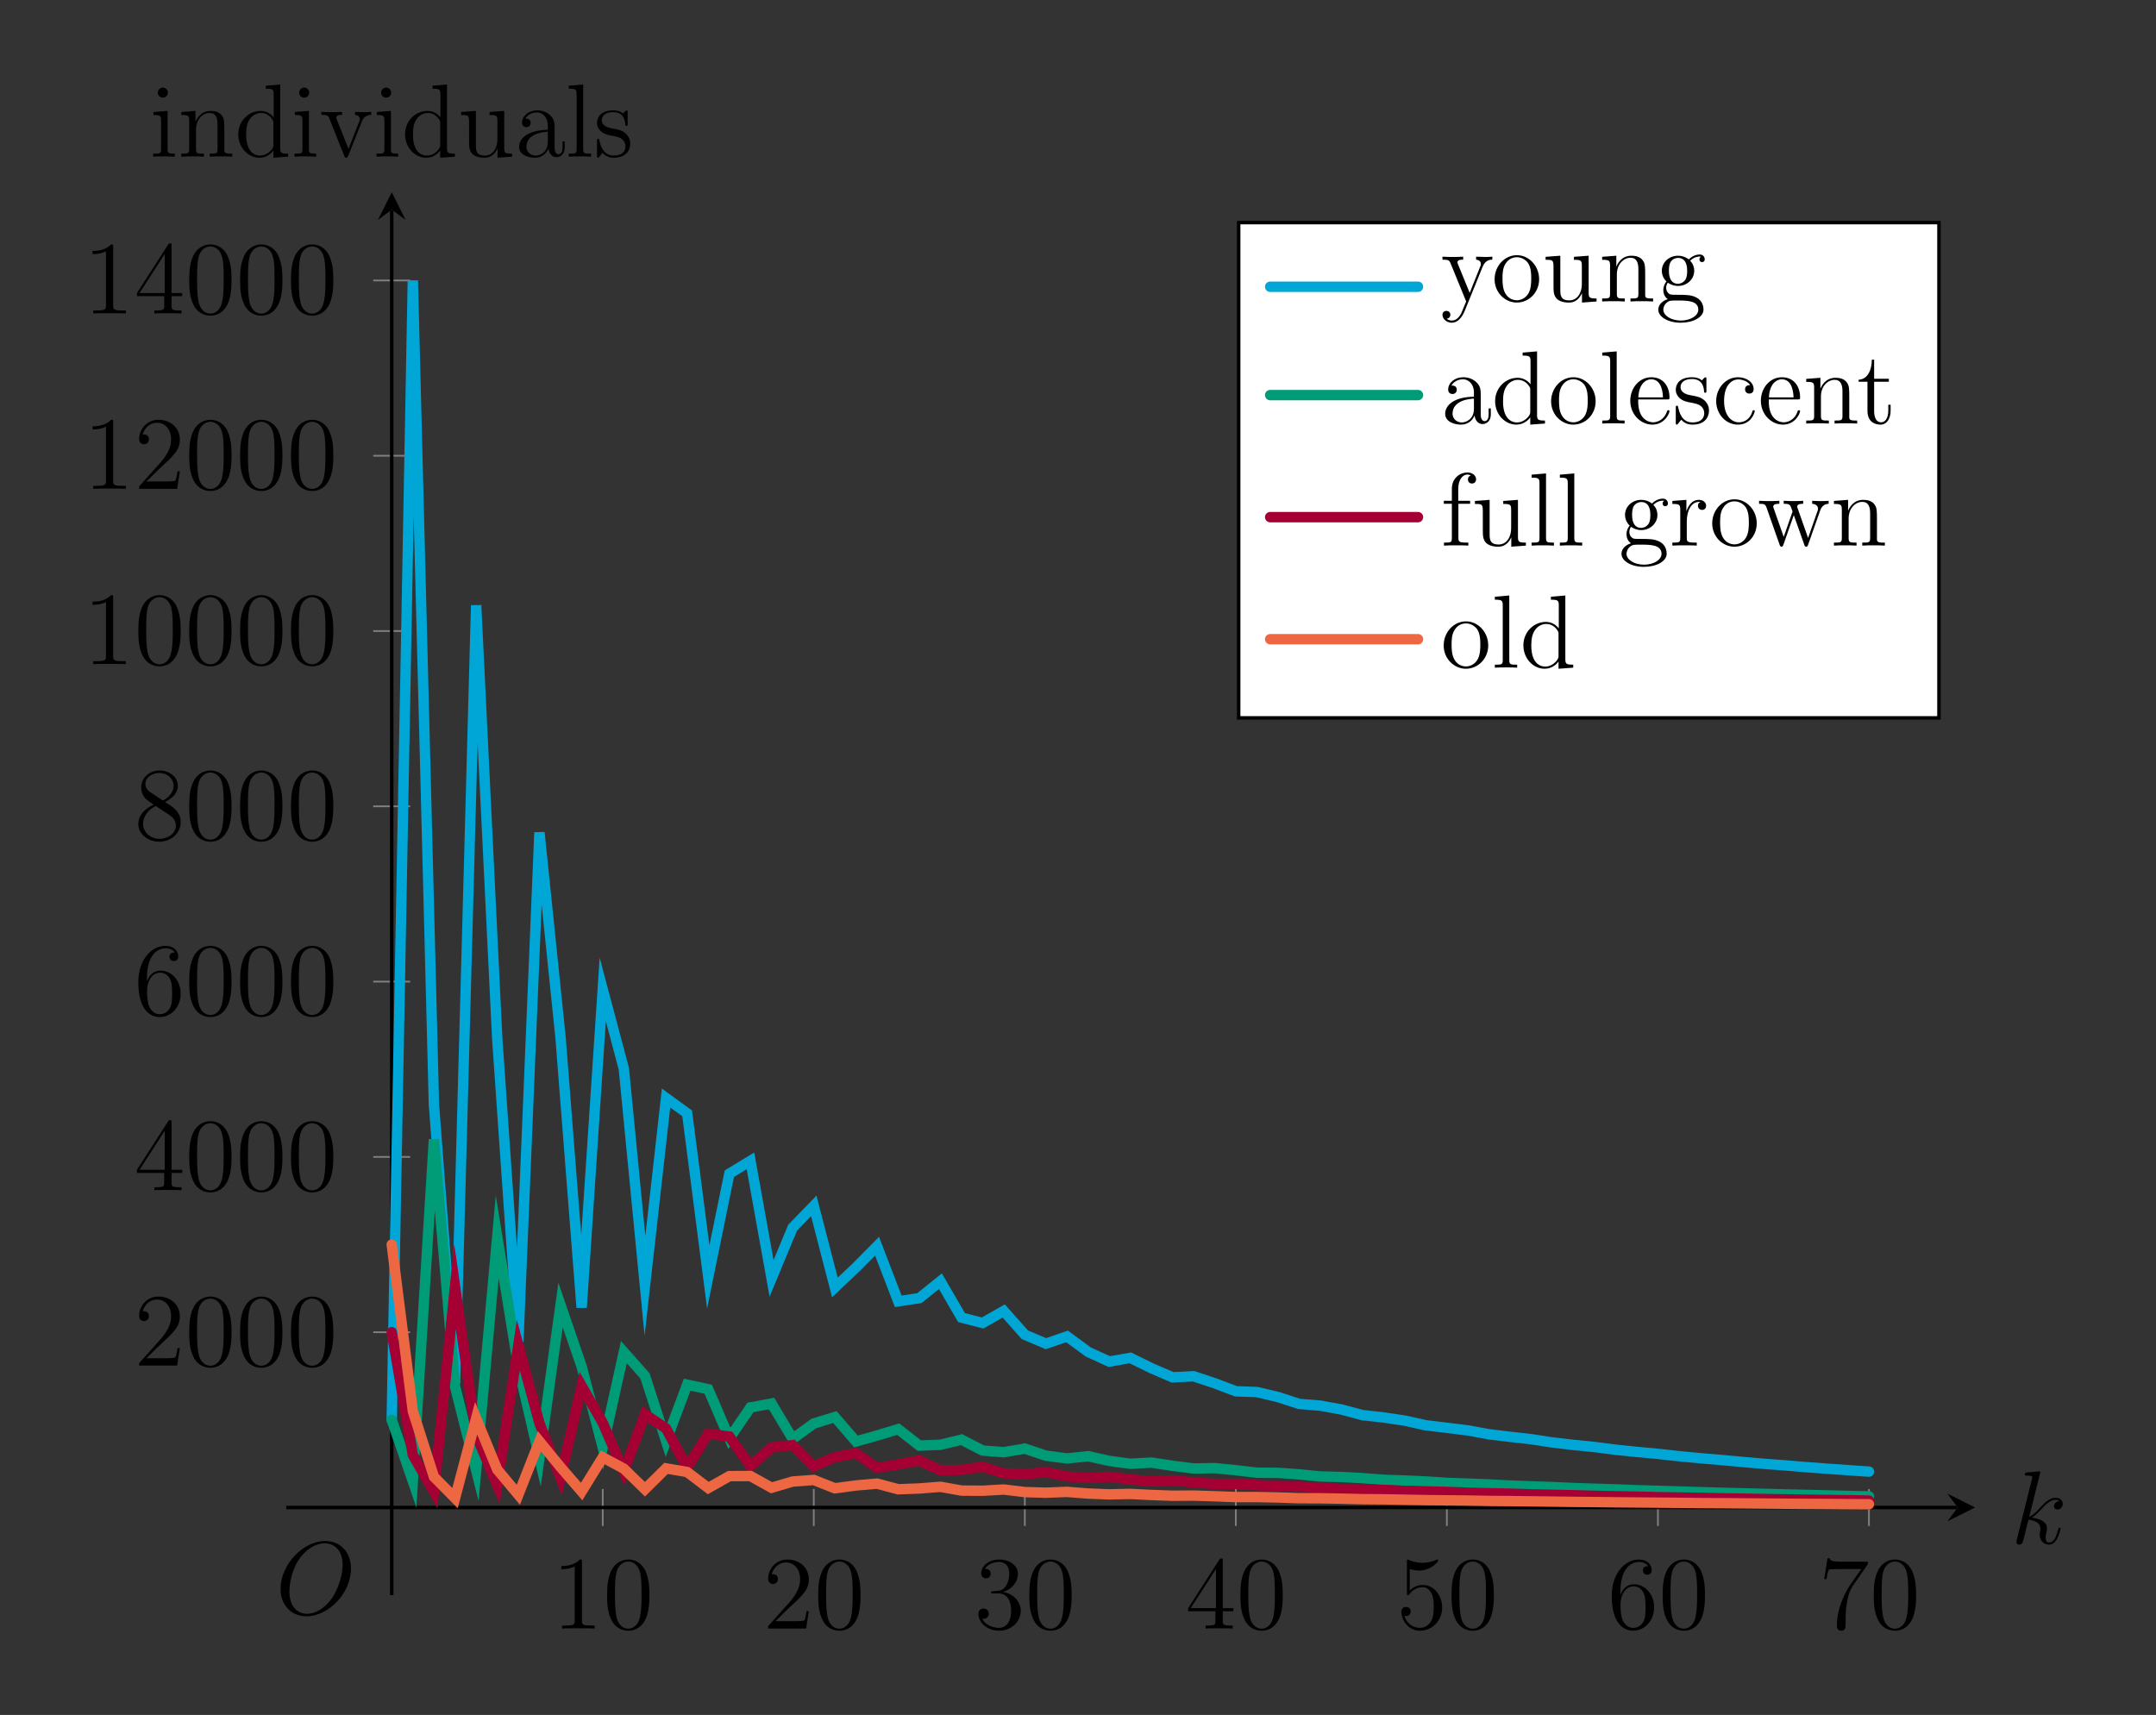<?xml version="1.0" encoding="UTF-8"?>
<svg xmlns="http://www.w3.org/2000/svg" xmlns:xlink="http://www.w3.org/1999/xlink" width="247.349pt" height="196.783pt" viewBox="0 0 247.349 196.783" version="1.2">
<rect x="0" y="0" width="247.349" height="196.783" fill="#333333" stroke="none"/>
<defs>
<g>
<symbol overflow="visible" id="glyph0-0">
<path style="stroke:none;" d=""/>
</symbol>
<symbol overflow="visible" id="glyph0-1">
<path style="stroke:none;" d="M 3.438 -7.641 C 3.438 -7.922 3.438 -7.922 3.188 -7.922 C 2.906 -7.609 2.312 -7.172 1.078 -7.172 L 1.078 -6.812 C 1.359 -6.812 1.953 -6.812 2.609 -7.125 L 2.609 -0.922 C 2.609 -0.484 2.578 -0.344 1.531 -0.344 L 1.156 -0.344 L 1.156 0 C 1.484 -0.031 2.641 -0.031 3.031 -0.031 C 3.422 -0.031 4.562 -0.031 4.891 0 L 4.891 -0.344 L 4.516 -0.344 C 3.469 -0.344 3.438 -0.484 3.438 -0.922 Z M 3.438 -7.641 "/>
</symbol>
<symbol overflow="visible" id="glyph0-2">
<path style="stroke:none;" d="M 5.344 -3.812 C 5.344 -4.797 5.281 -5.766 4.859 -6.672 C 4.359 -7.672 3.5 -7.922 2.922 -7.922 C 2.234 -7.922 1.391 -7.578 0.938 -6.594 C 0.609 -5.844 0.484 -5.109 0.484 -3.812 C 0.484 -2.656 0.578 -1.781 1 -0.938 C 1.469 -0.031 2.281 0.25 2.906 0.25 C 3.953 0.25 4.547 -0.375 4.891 -1.062 C 5.312 -1.953 5.344 -3.125 5.344 -3.812 Z M 2.906 0.016 C 2.531 0.016 1.75 -0.203 1.531 -1.5 C 1.391 -2.219 1.391 -3.125 1.391 -3.953 C 1.391 -4.938 1.391 -5.812 1.578 -6.516 C 1.781 -7.312 2.391 -7.688 2.906 -7.688 C 3.359 -7.688 4.047 -7.422 4.281 -6.391 C 4.438 -5.703 4.438 -4.766 4.438 -3.953 C 4.438 -3.156 4.438 -2.25 4.297 -1.531 C 4.078 -0.219 3.328 0.016 2.906 0.016 Z M 2.906 0.016 "/>
</symbol>
<symbol overflow="visible" id="glyph0-3">
<path style="stroke:none;" d="M 5.25 -2 L 4.984 -2 C 4.953 -1.797 4.859 -1.141 4.734 -0.953 C 4.656 -0.844 3.969 -0.844 3.609 -0.844 L 1.406 -0.844 C 1.734 -1.125 2.453 -1.891 2.766 -2.172 C 4.578 -3.844 5.25 -4.453 5.25 -5.641 C 5.25 -7.016 4.156 -7.922 2.781 -7.922 C 1.391 -7.922 0.578 -6.75 0.578 -5.719 C 0.578 -5.109 1.109 -5.109 1.141 -5.109 C 1.391 -5.109 1.703 -5.297 1.703 -5.672 C 1.703 -6.016 1.484 -6.234 1.141 -6.234 C 1.031 -6.234 1.016 -6.234 0.984 -6.219 C 1.203 -7.031 1.844 -7.578 2.625 -7.578 C 3.641 -7.578 4.25 -6.734 4.25 -5.641 C 4.25 -4.625 3.672 -3.75 3 -2.984 L 0.578 -0.281 L 0.578 0 L 4.938 0 Z M 5.25 -2 "/>
</symbol>
<symbol overflow="visible" id="glyph0-4">
<path style="stroke:none;" d="M 2.188 -4.281 C 1.984 -4.266 1.938 -4.25 1.938 -4.156 C 1.938 -4.031 2 -4.031 2.219 -4.031 L 2.766 -4.031 C 3.781 -4.031 4.234 -3.188 4.234 -2.047 C 4.234 -0.484 3.422 -0.078 2.844 -0.078 C 2.266 -0.078 1.281 -0.344 0.938 -1.125 C 1.328 -1.078 1.672 -1.281 1.672 -1.719 C 1.672 -2.062 1.422 -2.297 1.078 -2.297 C 0.797 -2.297 0.484 -2.141 0.484 -1.688 C 0.484 -0.625 1.547 0.25 2.875 0.25 C 4.297 0.25 5.344 -0.828 5.344 -2.031 C 5.344 -3.141 4.453 -4 3.312 -4.203 C 4.344 -4.5 5.016 -5.359 5.016 -6.297 C 5.016 -7.234 4.047 -7.922 2.891 -7.922 C 1.688 -7.922 0.812 -7.203 0.812 -6.328 C 0.812 -5.859 1.188 -5.766 1.359 -5.766 C 1.609 -5.766 1.891 -5.938 1.891 -6.297 C 1.891 -6.672 1.609 -6.844 1.344 -6.844 C 1.281 -6.844 1.25 -6.844 1.219 -6.828 C 1.672 -7.641 2.797 -7.641 2.844 -7.641 C 3.25 -7.641 4.016 -7.469 4.016 -6.297 C 4.016 -6.062 3.984 -5.406 3.641 -4.891 C 3.281 -4.359 2.875 -4.328 2.547 -4.312 Z M 2.188 -4.281 "/>
</symbol>
<symbol overflow="visible" id="glyph0-5">
<path style="stroke:none;" d="M 4.297 -7.766 C 4.297 -7.984 4.297 -8.047 4.141 -8.047 C 4.047 -8.047 4 -8.047 3.906 -7.906 L 0.328 -2.344 L 0.328 -1.984 L 3.453 -1.984 L 3.453 -0.906 C 3.453 -0.469 3.438 -0.344 2.562 -0.344 L 2.328 -0.344 L 2.328 0 C 2.594 -0.031 3.547 -0.031 3.875 -0.031 C 4.203 -0.031 5.156 -0.031 5.438 0 L 5.438 -0.344 L 5.203 -0.344 C 4.344 -0.344 4.297 -0.469 4.297 -0.906 L 4.297 -1.984 L 5.516 -1.984 L 5.516 -2.344 L 4.297 -2.344 Z M 3.516 -6.828 L 3.516 -2.344 L 0.625 -2.344 Z M 3.516 -6.828 "/>
</symbol>
<symbol overflow="visible" id="glyph0-6">
<path style="stroke:none;" d="M 1.531 -6.828 C 2.031 -6.672 2.453 -6.656 2.594 -6.656 C 3.938 -6.656 4.797 -7.641 4.797 -7.812 C 4.797 -7.859 4.766 -7.922 4.703 -7.922 C 4.672 -7.922 4.656 -7.922 4.547 -7.875 C 3.875 -7.578 3.297 -7.547 3 -7.547 C 2.203 -7.547 1.641 -7.781 1.422 -7.875 C 1.328 -7.922 1.312 -7.922 1.297 -7.922 C 1.203 -7.922 1.203 -7.844 1.203 -7.656 L 1.203 -4.109 C 1.203 -3.906 1.203 -3.828 1.344 -3.828 C 1.406 -3.828 1.422 -3.844 1.531 -3.984 C 1.875 -4.469 2.438 -4.75 3.031 -4.75 C 3.656 -4.75 3.969 -4.172 4.062 -3.969 C 4.266 -3.5 4.281 -2.922 4.281 -2.469 C 4.281 -2.016 4.281 -1.328 3.953 -0.797 C 3.688 -0.375 3.219 -0.078 2.688 -0.078 C 1.906 -0.078 1.125 -0.609 0.922 -1.484 C 0.984 -1.453 1.047 -1.438 1.109 -1.438 C 1.312 -1.438 1.641 -1.562 1.641 -1.969 C 1.641 -2.297 1.406 -2.484 1.109 -2.484 C 0.891 -2.484 0.578 -2.391 0.578 -1.922 C 0.578 -0.906 1.391 0.25 2.719 0.25 C 4.062 0.25 5.25 -0.875 5.25 -2.391 C 5.25 -3.812 4.297 -5 3.047 -5 C 2.359 -5 1.844 -4.703 1.531 -4.359 Z M 1.531 -6.828 "/>
</symbol>
<symbol overflow="visible" id="glyph0-7">
<path style="stroke:none;" d="M 1.469 -4.156 C 1.469 -7.172 2.938 -7.641 3.578 -7.641 C 4 -7.641 4.438 -7.516 4.656 -7.156 C 4.516 -7.156 4.062 -7.156 4.062 -6.672 C 4.062 -6.406 4.25 -6.172 4.547 -6.172 C 4.859 -6.172 5.062 -6.359 5.062 -6.703 C 5.062 -7.312 4.609 -7.922 3.562 -7.922 C 2.062 -7.922 0.484 -6.391 0.484 -3.766 C 0.484 -0.484 1.922 0.25 2.938 0.25 C 4.234 0.25 5.344 -0.875 5.344 -2.438 C 5.344 -4.016 4.234 -5.078 3.047 -5.078 C 1.984 -5.078 1.578 -4.156 1.469 -3.828 Z M 2.938 -0.078 C 2.188 -0.078 1.828 -0.734 1.719 -0.984 C 1.609 -1.297 1.484 -1.891 1.484 -2.719 C 1.484 -3.656 1.922 -4.844 3 -4.844 C 3.641 -4.844 4 -4.406 4.172 -4 C 4.359 -3.547 4.359 -2.953 4.359 -2.438 C 4.359 -1.844 4.359 -1.297 4.141 -0.844 C 3.844 -0.281 3.406 -0.078 2.938 -0.078 Z M 2.938 -0.078 "/>
</symbol>
<symbol overflow="visible" id="glyph0-8">
<path style="stroke:none;" d="M 5.656 -7.406 L 5.656 -7.672 L 2.797 -7.672 C 1.344 -7.672 1.328 -7.828 1.281 -8.062 L 1.016 -8.062 L 0.641 -5.672 L 0.906 -5.672 C 0.938 -5.891 1.047 -6.625 1.203 -6.766 C 1.297 -6.828 2.188 -6.828 2.359 -6.828 L 4.891 -6.828 L 3.625 -5.016 C 3.297 -4.547 2.094 -2.594 2.094 -0.359 C 2.094 -0.219 2.094 0.25 2.594 0.25 C 3.094 0.25 3.094 -0.219 3.094 -0.375 L 3.094 -0.969 C 3.094 -2.734 3.375 -4.125 3.938 -4.922 Z M 5.656 -7.406 "/>
</symbol>
<symbol overflow="visible" id="glyph0-9">
<path style="stroke:none;" d="M 3.547 -4.297 C 4.156 -4.625 5.016 -5.172 5.016 -6.172 C 5.016 -7.219 4.016 -7.922 2.922 -7.922 C 1.734 -7.922 0.812 -7.062 0.812 -5.969 C 0.812 -5.562 0.938 -5.156 1.266 -4.75 C 1.391 -4.609 1.406 -4.594 2.234 -4 C 1.078 -3.469 0.484 -2.672 0.484 -1.797 C 0.484 -0.531 1.688 0.25 2.906 0.25 C 4.234 0.25 5.344 -0.734 5.344 -1.984 C 5.344 -3.188 4.484 -3.734 3.547 -4.297 Z M 1.938 -5.375 C 1.781 -5.484 1.297 -5.797 1.297 -6.375 C 1.297 -7.156 2.109 -7.641 2.906 -7.641 C 3.766 -7.641 4.531 -7.016 4.531 -6.156 C 4.531 -5.438 4 -4.859 3.312 -4.469 Z M 2.484 -3.844 L 3.938 -2.891 C 4.25 -2.688 4.797 -2.328 4.797 -1.594 C 4.797 -0.688 3.875 -0.078 2.922 -0.078 C 1.906 -0.078 1.031 -0.812 1.031 -1.797 C 1.031 -2.734 1.719 -3.484 2.484 -3.844 Z M 2.484 -3.844 "/>
</symbol>
<symbol overflow="visible" id="glyph0-10">
<path style="stroke:none;" d="M 2.078 -7.344 C 2.078 -7.656 1.828 -7.922 1.484 -7.922 C 1.188 -7.922 0.922 -7.672 0.922 -7.359 C 0.922 -7 1.203 -6.766 1.484 -6.766 C 1.859 -6.766 2.078 -7.078 2.078 -7.344 Z M 0.422 -5.125 L 0.422 -4.781 C 1.188 -4.781 1.297 -4.703 1.297 -4.125 L 1.297 -0.875 C 1.297 -0.344 1.172 -0.344 0.391 -0.344 L 0.391 0 C 0.734 -0.031 1.297 -0.031 1.641 -0.031 C 1.781 -0.031 2.469 -0.031 2.875 0 L 2.875 -0.344 C 2.094 -0.344 2.047 -0.406 2.047 -0.875 L 2.047 -5.25 Z M 0.422 -5.125 "/>
</symbol>
<symbol overflow="visible" id="glyph0-11">
<path style="stroke:none;" d="M 5.312 -2.891 C 5.312 -4 5.312 -4.344 5.031 -4.719 C 4.688 -5.188 4.125 -5.25 3.719 -5.25 C 2.562 -5.25 2.109 -4.266 2.016 -4.031 L 2 -4.031 L 2 -5.25 L 0.375 -5.125 L 0.375 -4.781 C 1.188 -4.781 1.281 -4.703 1.281 -4.109 L 1.281 -0.875 C 1.281 -0.344 1.156 -0.344 0.375 -0.344 L 0.375 0 C 0.688 -0.031 1.328 -0.031 1.672 -0.031 C 2.016 -0.031 2.656 -0.031 2.969 0 L 2.969 -0.344 C 2.203 -0.344 2.062 -0.344 2.062 -0.875 L 2.062 -3.094 C 2.062 -4.344 2.891 -5.016 3.625 -5.016 C 4.359 -5.016 4.531 -4.406 4.531 -3.688 L 4.531 -0.875 C 4.531 -0.344 4.406 -0.344 3.625 -0.344 L 3.625 0 C 3.938 -0.031 4.578 -0.031 4.906 -0.031 C 5.25 -0.031 5.906 -0.031 6.219 0 L 6.219 -0.344 C 5.609 -0.344 5.312 -0.344 5.312 -0.703 Z M 5.312 -2.891 "/>
</symbol>
<symbol overflow="visible" id="glyph0-12">
<path style="stroke:none;" d="M 3.578 -8.141 L 3.578 -7.797 C 4.391 -7.797 4.484 -7.719 4.484 -7.125 L 4.484 -4.5 C 4.234 -4.844 3.719 -5.25 3 -5.25 C 1.609 -5.25 0.422 -4.094 0.422 -2.562 C 0.422 -1.047 1.547 0.125 2.859 0.125 C 3.766 0.125 4.297 -0.484 4.453 -0.703 L 4.453 0.125 L 6.141 0 L 6.141 -0.344 C 5.328 -0.344 5.234 -0.422 5.234 -1.016 L 5.234 -8.281 Z M 4.453 -1.391 C 4.453 -1.188 4.453 -1.141 4.297 -0.875 C 4 -0.469 3.516 -0.125 2.922 -0.125 C 2.609 -0.125 1.328 -0.234 1.328 -2.547 C 1.328 -3.406 1.469 -3.891 1.734 -4.281 C 1.969 -4.656 2.438 -5.016 3.047 -5.016 C 3.781 -5.016 4.203 -4.484 4.312 -4.297 C 4.453 -4.094 4.453 -4.062 4.453 -3.844 Z M 4.453 -1.391 "/>
</symbol>
<symbol overflow="visible" id="glyph0-13">
<path style="stroke:none;" d="M 4.859 -4 C 4.969 -4.266 5.172 -4.781 5.938 -4.797 L 5.938 -5.141 C 5.594 -5.109 5.422 -5.109 5.062 -5.109 C 4.797 -5.109 4.625 -5.109 4.078 -5.141 L 4.078 -4.797 C 4.578 -4.766 4.641 -4.406 4.641 -4.281 C 4.641 -4.172 4.609 -4.109 4.547 -3.969 L 3.344 -0.891 L 2 -4.25 C 1.938 -4.422 1.938 -4.422 1.938 -4.484 C 1.938 -4.797 2.391 -4.797 2.594 -4.797 L 2.594 -5.141 C 2.297 -5.109 1.688 -5.109 1.359 -5.109 C 0.969 -5.109 0.938 -5.109 0.219 -5.141 L 0.219 -4.797 C 0.875 -4.797 1 -4.75 1.141 -4.375 L 2.844 -0.109 C 2.906 0.062 2.938 0.125 3.078 0.125 C 3.156 0.125 3.234 0.094 3.312 -0.109 Z M 4.859 -4 "/>
</symbol>
<symbol overflow="visible" id="glyph0-14">
<path style="stroke:none;" d="M 3.625 -5.125 L 3.625 -4.781 C 4.438 -4.781 4.531 -4.703 4.531 -4.109 L 4.531 -1.984 C 4.531 -0.969 4 -0.125 3.094 -0.125 C 2.125 -0.125 2.062 -0.672 2.062 -1.312 L 2.062 -5.25 L 0.375 -5.125 L 0.375 -4.781 C 1.281 -4.781 1.281 -4.75 1.281 -3.688 L 1.281 -1.891 C 1.281 -1.156 1.281 -0.734 1.641 -0.328 C 1.938 -0.031 2.422 0.125 3.031 0.125 C 3.234 0.125 3.609 0.125 4.016 -0.219 C 4.359 -0.5 4.547 -0.953 4.547 -0.953 L 4.547 0.125 L 6.219 0 L 6.219 -0.344 C 5.406 -0.344 5.312 -0.422 5.312 -1.016 L 5.312 -5.25 Z M 3.625 -5.125 "/>
</symbol>
<symbol overflow="visible" id="glyph0-15">
<path style="stroke:none;" d="M 4.609 -3.188 C 4.609 -3.828 4.609 -4.297 4.078 -4.766 C 3.656 -5.156 3.125 -5.312 2.594 -5.312 C 1.625 -5.312 0.875 -4.672 0.875 -3.906 C 0.875 -3.547 1.094 -3.391 1.375 -3.391 C 1.656 -3.391 1.859 -3.594 1.859 -3.875 C 1.859 -4.359 1.438 -4.359 1.25 -4.359 C 1.531 -4.859 2.094 -5.078 2.578 -5.078 C 3.125 -5.078 3.828 -4.625 3.828 -3.547 L 3.828 -3.078 C 1.438 -3.047 0.531 -2.031 0.531 -1.125 C 0.531 -0.172 1.625 0.125 2.344 0.125 C 3.141 0.125 3.672 -0.359 3.906 -0.938 C 3.953 -0.375 4.312 0.062 4.828 0.062 C 5.078 0.062 5.766 -0.109 5.766 -1.062 L 5.766 -1.734 L 5.516 -1.734 L 5.516 -1.062 C 5.516 -0.375 5.219 -0.281 5.062 -0.281 C 4.609 -0.281 4.609 -0.922 4.609 -1.094 Z M 3.828 -1.688 C 3.828 -0.516 2.953 -0.125 2.438 -0.125 C 1.859 -0.125 1.375 -0.547 1.375 -1.125 C 1.375 -2.688 3.391 -2.844 3.828 -2.859 Z M 3.828 -1.688 "/>
</symbol>
<symbol overflow="visible" id="glyph0-16">
<path style="stroke:none;" d="M 2.047 -8.281 L 0.391 -8.141 L 0.391 -7.797 C 1.203 -7.797 1.297 -7.719 1.297 -7.125 L 1.297 -0.875 C 1.297 -0.344 1.172 -0.344 0.391 -0.344 L 0.391 0 C 0.734 -0.031 1.312 -0.031 1.672 -0.031 C 2.031 -0.031 2.625 -0.031 2.953 0 L 2.953 -0.344 C 2.188 -0.344 2.047 -0.344 2.047 -0.875 Z M 2.047 -8.281 "/>
</symbol>
<symbol overflow="visible" id="glyph0-17">
<path style="stroke:none;" d="M 3.906 -5.047 C 3.906 -5.25 3.906 -5.312 3.797 -5.312 C 3.703 -5.312 3.469 -5.062 3.391 -4.953 C 3.016 -5.25 2.641 -5.312 2.266 -5.312 C 0.828 -5.312 0.391 -4.531 0.391 -3.875 C 0.391 -3.75 0.391 -3.328 0.844 -2.906 C 1.234 -2.578 1.641 -2.484 2.188 -2.391 C 2.844 -2.25 3 -2.219 3.297 -1.984 C 3.5 -1.797 3.656 -1.531 3.656 -1.203 C 3.656 -0.688 3.359 -0.125 2.312 -0.125 C 1.531 -0.125 0.953 -0.578 0.688 -1.766 C 0.641 -1.984 0.641 -1.984 0.625 -2 C 0.609 -2.047 0.562 -2.047 0.531 -2.047 C 0.391 -2.047 0.391 -1.984 0.391 -1.781 L 0.391 -0.156 C 0.391 0.062 0.391 0.125 0.516 0.125 C 0.578 0.125 0.578 0.109 0.781 -0.141 C 0.844 -0.219 0.844 -0.25 1.031 -0.438 C 1.484 0.125 2.125 0.125 2.328 0.125 C 3.578 0.125 4.203 -0.578 4.203 -1.516 C 4.203 -2.156 3.797 -2.547 3.703 -2.641 C 3.266 -3.016 2.938 -3.094 2.156 -3.234 C 1.797 -3.297 0.938 -3.469 0.938 -4.188 C 0.938 -4.547 1.188 -5.109 2.25 -5.109 C 3.547 -5.109 3.625 -4 3.641 -3.625 C 3.656 -3.531 3.75 -3.531 3.781 -3.531 C 3.906 -3.531 3.906 -3.594 3.906 -3.797 Z M 3.906 -5.047 "/>
</symbol>
<symbol overflow="visible" id="glyph0-18">
<path style="stroke:none;" d="M 4.828 -3.984 C 5.156 -4.781 5.703 -4.797 5.938 -4.797 L 5.938 -5.141 C 5.594 -5.109 5.422 -5.109 5.047 -5.109 C 4.766 -5.109 4.75 -5.109 4.078 -5.141 L 4.078 -4.797 C 4.516 -4.766 4.625 -4.5 4.625 -4.281 C 4.625 -4.172 4.609 -4.109 4.547 -4 L 3.344 -0.984 L 2.016 -4.234 C 1.938 -4.406 1.938 -4.469 1.938 -4.484 C 1.938 -4.797 2.359 -4.797 2.594 -4.797 L 2.594 -5.141 C 2.281 -5.109 1.703 -5.109 1.375 -5.109 C 0.922 -5.109 0.891 -5.109 0.219 -5.141 L 0.219 -4.797 C 0.906 -4.797 1 -4.734 1.156 -4.359 L 2.938 0 C 2.406 1.266 2.406 1.281 2.359 1.391 C 2.156 1.734 1.844 2.188 1.297 2.188 C 0.938 2.188 0.703 1.984 0.703 1.984 C 0.703 1.984 1.125 1.938 1.125 1.516 C 1.125 1.234 0.891 1.078 0.672 1.078 C 0.484 1.078 0.219 1.188 0.219 1.531 C 0.219 1.984 0.672 2.438 1.297 2.438 C 1.969 2.438 2.453 1.844 2.766 1.094 Z M 4.828 -3.984 "/>
</symbol>
<symbol overflow="visible" id="glyph0-19">
<path style="stroke:none;" d="M 5.469 -2.547 C 5.469 -4.094 4.297 -5.312 2.922 -5.312 C 1.484 -5.312 0.359 -4.047 0.359 -2.547 C 0.359 -1.031 1.547 0.125 2.906 0.125 C 4.312 0.125 5.469 -1.047 5.469 -2.547 Z M 2.922 -0.141 C 2.484 -0.141 1.938 -0.328 1.594 -0.922 C 1.281 -1.453 1.266 -2.156 1.266 -2.656 C 1.266 -3.109 1.266 -3.844 1.641 -4.375 C 1.969 -4.891 2.484 -5.078 2.906 -5.078 C 3.375 -5.078 3.875 -4.859 4.203 -4.406 C 4.562 -3.844 4.562 -3.094 4.562 -2.656 C 4.562 -2.234 4.562 -1.5 4.25 -0.938 C 3.922 -0.375 3.375 -0.141 2.922 -0.141 Z M 2.922 -0.141 "/>
</symbol>
<symbol overflow="visible" id="glyph0-20">
<path style="stroke:none;" d="M 1.422 -2.156 C 1.984 -1.781 2.453 -1.781 2.594 -1.781 C 3.656 -1.781 4.453 -2.594 4.453 -3.516 C 4.453 -3.844 4.359 -4.297 3.984 -4.672 C 4.453 -5.156 5 -5.156 5.062 -5.156 C 5.109 -5.156 5.172 -5.156 5.219 -5.125 C 5.109 -5.078 5.047 -4.953 5.047 -4.828 C 5.047 -4.656 5.156 -4.516 5.359 -4.516 C 5.453 -4.516 5.656 -4.578 5.656 -4.844 C 5.656 -5.062 5.5 -5.391 5.078 -5.391 C 4.453 -5.391 4 -5 3.828 -4.828 C 3.469 -5.109 3.047 -5.25 2.594 -5.25 C 1.531 -5.25 0.734 -4.453 0.734 -3.531 C 0.734 -2.844 1.141 -2.406 1.266 -2.297 C 1.125 -2.125 0.906 -1.781 0.906 -1.312 C 0.906 -0.625 1.328 -0.328 1.422 -0.266 C 0.875 -0.109 0.328 0.328 0.328 0.938 C 0.328 1.766 1.438 2.438 2.906 2.438 C 4.328 2.438 5.516 1.812 5.516 0.922 C 5.516 0.625 5.422 -0.078 4.703 -0.453 C 4.094 -0.766 3.5 -0.766 2.484 -0.766 C 1.75 -0.766 1.672 -0.766 1.453 -0.984 C 1.328 -1.109 1.234 -1.328 1.234 -1.578 C 1.234 -1.781 1.297 -1.984 1.422 -2.156 Z M 2.594 -2.031 C 1.547 -2.031 1.547 -3.25 1.547 -3.516 C 1.547 -3.734 1.547 -4.219 1.75 -4.547 C 1.984 -4.891 2.344 -5 2.594 -5 C 3.641 -5 3.641 -3.797 3.641 -3.531 C 3.641 -3.312 3.641 -2.828 3.438 -2.5 C 3.203 -2.156 2.844 -2.031 2.594 -2.031 Z M 2.922 2.188 C 1.781 2.188 0.906 1.609 0.906 0.938 C 0.906 0.828 0.938 0.375 1.391 0.062 C 1.641 -0.109 1.75 -0.109 2.594 -0.109 C 3.578 -0.109 4.922 -0.109 4.922 0.938 C 4.922 1.641 4.016 2.188 2.922 2.188 Z M 2.922 2.188 "/>
</symbol>
<symbol overflow="visible" id="glyph0-21">
<path style="stroke:none;" d="M 4.562 -2.766 C 4.828 -2.766 4.859 -2.766 4.859 -3 C 4.859 -4.203 4.203 -5.312 2.766 -5.312 C 1.406 -5.312 0.359 -4.094 0.359 -2.609 C 0.359 -1.031 1.578 0.125 2.891 0.125 C 4.312 0.125 4.859 -1.172 4.859 -1.422 C 4.859 -1.484 4.797 -1.531 4.719 -1.531 C 4.625 -1.531 4.609 -1.484 4.578 -1.422 C 4.266 -0.422 3.469 -0.141 2.969 -0.141 C 2.469 -0.141 1.266 -0.484 1.266 -2.547 L 1.266 -2.766 Z M 1.281 -3 C 1.375 -4.859 2.422 -5.078 2.75 -5.078 C 4.031 -5.078 4.094 -3.391 4.109 -3 Z M 1.281 -3 "/>
</symbol>
<symbol overflow="visible" id="glyph0-22">
<path style="stroke:none;" d="M 4.312 -4.406 C 4.172 -4.406 3.734 -4.406 3.734 -3.922 C 3.734 -3.641 3.938 -3.438 4.219 -3.438 C 4.5 -3.438 4.719 -3.594 4.719 -3.953 C 4.719 -4.75 3.891 -5.312 2.922 -5.312 C 1.531 -5.312 0.422 -4.078 0.422 -2.578 C 0.422 -1.047 1.562 0.125 2.906 0.125 C 4.484 0.125 4.844 -1.312 4.844 -1.422 C 4.844 -1.531 4.75 -1.531 4.719 -1.531 C 4.609 -1.531 4.609 -1.484 4.562 -1.344 C 4.297 -0.5 3.656 -0.141 3.016 -0.141 C 2.281 -0.141 1.328 -0.781 1.328 -2.594 C 1.328 -4.562 2.344 -5.062 2.938 -5.062 C 3.391 -5.062 4.047 -4.875 4.312 -4.406 Z M 4.312 -4.406 "/>
</symbol>
<symbol overflow="visible" id="glyph0-23">
<path style="stroke:none;" d="M 2 -4.797 L 3.688 -4.797 L 3.688 -5.141 L 2 -5.141 L 2 -7.328 L 1.734 -7.328 C 1.734 -6.219 1.297 -5.062 0.219 -5.031 L 0.219 -4.797 L 1.234 -4.797 L 1.234 -1.484 C 1.234 -0.156 2.109 0.125 2.734 0.125 C 3.5 0.125 3.891 -0.625 3.891 -1.484 L 3.891 -2.156 L 3.625 -2.156 L 3.625 -1.5 C 3.625 -0.641 3.281 -0.141 2.812 -0.141 C 2 -0.141 2 -1.25 2 -1.453 Z M 2 -4.797 "/>
</symbol>
<symbol overflow="visible" id="glyph0-24">
<path style="stroke:none;" d="M 2.047 -4.797 L 3.391 -4.797 L 3.391 -5.141 L 2.031 -5.141 L 2.031 -6.531 C 2.031 -7.609 2.578 -8.156 3.062 -8.156 C 3.156 -8.156 3.344 -8.125 3.484 -8.062 C 3.438 -8.047 3.141 -7.938 3.141 -7.594 C 3.141 -7.312 3.328 -7.125 3.594 -7.125 C 3.891 -7.125 4.078 -7.312 4.078 -7.609 C 4.078 -8.047 3.641 -8.391 3.078 -8.391 C 2.234 -8.391 1.297 -7.75 1.297 -6.531 L 1.297 -5.141 L 0.375 -5.141 L 0.375 -4.797 L 1.297 -4.797 L 1.297 -0.875 C 1.297 -0.344 1.172 -0.344 0.391 -0.344 L 0.391 0 C 0.734 -0.031 1.391 -0.031 1.734 -0.031 C 2.062 -0.031 2.906 -0.031 3.188 0 L 3.188 -0.344 L 2.938 -0.344 C 2.078 -0.344 2.047 -0.484 2.047 -0.906 Z M 2.047 -4.797 "/>
</symbol>
<symbol overflow="visible" id="glyph0-25">
<path style="stroke:none;" d="M 1.984 -2.781 C 1.984 -3.938 2.469 -5.016 3.391 -5.016 C 3.484 -5.016 3.5 -5.016 3.547 -5 C 3.453 -4.953 3.266 -4.891 3.266 -4.562 C 3.266 -4.219 3.547 -4.094 3.734 -4.094 C 3.969 -4.094 4.203 -4.25 4.203 -4.562 C 4.203 -4.922 3.891 -5.25 3.375 -5.25 C 2.359 -5.25 2.016 -4.156 1.938 -3.938 L 1.938 -5.25 L 0.328 -5.125 L 0.328 -4.781 C 1.141 -4.781 1.234 -4.703 1.234 -4.109 L 1.234 -0.875 C 1.234 -0.344 1.109 -0.344 0.328 -0.344 L 0.328 0 C 0.672 -0.031 1.328 -0.031 1.688 -0.031 C 2 -0.031 2.844 -0.031 3.125 0 L 3.125 -0.344 L 2.891 -0.344 C 2.016 -0.344 1.984 -0.484 1.984 -0.906 Z M 1.984 -2.781 "/>
</symbol>
<symbol overflow="visible" id="glyph0-26">
<path style="stroke:none;" d="M 7.219 -4 C 7.469 -4.75 8 -4.781 8.203 -4.797 L 8.203 -5.141 C 7.906 -5.109 7.688 -5.109 7.312 -5.109 C 6.969 -5.109 6.953 -5.109 6.312 -5.141 L 6.312 -4.797 C 6.844 -4.766 6.984 -4.453 6.984 -4.219 C 6.984 -4.203 6.984 -4.125 6.938 -4 L 5.844 -0.875 L 4.656 -4.25 C 4.594 -4.406 4.594 -4.422 4.594 -4.453 C 4.594 -4.797 5.031 -4.797 5.281 -4.797 L 5.281 -5.141 C 4.953 -5.109 4.453 -5.109 4.109 -5.109 C 3.734 -5.109 3.703 -5.109 3.047 -5.141 L 3.047 -4.797 C 3.5 -4.797 3.641 -4.766 3.781 -4.609 C 3.844 -4.547 3.984 -4.156 4.062 -3.906 L 3.047 -1 L 1.906 -4.25 C 1.844 -4.406 1.844 -4.422 1.844 -4.469 C 1.844 -4.797 2.312 -4.797 2.547 -4.797 L 2.547 -5.141 C 2.234 -5.109 1.641 -5.109 1.328 -5.109 C 0.984 -5.109 0.969 -5.109 0.219 -5.141 L 0.219 -4.797 C 0.828 -4.797 0.938 -4.75 1.078 -4.359 L 2.578 -0.094 C 2.625 0.031 2.656 0.125 2.797 0.125 C 2.891 0.125 2.953 0.078 3.016 -0.109 L 4.203 -3.5 L 5.406 -0.109 C 5.453 0.078 5.516 0.125 5.625 0.125 C 5.766 0.125 5.797 0.031 5.844 -0.094 Z M 7.219 -4 "/>
</symbol>
<symbol overflow="visible" id="glyph1-0">
<path style="stroke:none;" d=""/>
</symbol>
<symbol overflow="visible" id="glyph1-1">
<path style="stroke:none;" d="M 8.656 -5.219 C 8.656 -7.188 7.375 -8.391 5.703 -8.391 C 3.141 -8.391 0.578 -5.656 0.578 -2.891 C 0.578 -1.031 1.812 0.25 3.547 0.25 C 6.047 0.25 8.656 -2.359 8.656 -5.219 Z M 3.609 -0.031 C 2.641 -0.031 1.594 -0.734 1.594 -2.594 C 1.594 -3.688 1.984 -5.453 2.969 -6.656 C 3.844 -7.703 4.844 -8.125 5.641 -8.125 C 6.688 -8.125 7.703 -7.375 7.703 -5.656 C 7.703 -4.594 7.25 -2.938 6.453 -1.797 C 5.578 -0.578 4.5 -0.031 3.609 -0.031 Z M 3.609 -0.031 "/>
</symbol>
<symbol overflow="visible" id="glyph1-2">
<path style="stroke:none;" d="M 3.344 -7.969 C 3.359 -8.016 3.391 -8.094 3.391 -8.156 C 3.391 -8.281 3.266 -8.281 3.25 -8.281 C 3.234 -8.281 2.797 -8.234 2.594 -8.219 C 2.391 -8.203 2.203 -8.172 1.984 -8.172 C 1.703 -8.141 1.625 -8.125 1.625 -7.922 C 1.625 -7.797 1.734 -7.797 1.859 -7.797 C 2.469 -7.797 2.469 -7.688 2.469 -7.578 C 2.469 -7.516 2.469 -7.5 2.406 -7.281 L 0.703 -0.469 C 0.656 -0.281 0.656 -0.266 0.656 -0.188 C 0.656 0.078 0.859 0.125 0.984 0.125 C 1.312 0.125 1.391 -0.141 1.484 -0.516 L 2.031 -2.734 C 2.891 -2.641 3.406 -2.281 3.406 -1.719 C 3.406 -1.641 3.406 -1.594 3.375 -1.422 C 3.328 -1.234 3.328 -1.094 3.328 -1.031 C 3.328 -0.344 3.781 0.125 4.391 0.125 C 4.938 0.125 5.219 -0.375 5.312 -0.547 C 5.562 -0.984 5.719 -1.656 5.719 -1.703 C 5.719 -1.766 5.672 -1.812 5.609 -1.812 C 5.5 -1.812 5.484 -1.766 5.438 -1.578 C 5.266 -0.953 5.016 -0.125 4.406 -0.125 C 4.172 -0.125 4.016 -0.234 4.016 -0.688 C 4.016 -0.922 4.062 -1.188 4.109 -1.359 C 4.156 -1.578 4.156 -1.578 4.156 -1.734 C 4.156 -2.438 3.531 -2.828 2.438 -2.969 C 2.859 -3.234 3.297 -3.703 3.453 -3.875 C 4.141 -4.641 4.609 -5.016 5.156 -5.016 C 5.422 -5.016 5.5 -4.953 5.578 -4.875 C 5.141 -4.828 4.969 -4.516 4.969 -4.281 C 4.969 -4 5.203 -3.906 5.359 -3.906 C 5.688 -3.906 5.969 -4.172 5.969 -4.547 C 5.969 -4.906 5.703 -5.25 5.156 -5.25 C 4.5 -5.25 3.969 -4.797 3.125 -3.844 C 3 -3.703 2.562 -3.25 2.125 -3.078 Z M 3.344 -7.969 "/>
</symbol>
</g>
</defs>
<g id="surface1">
<path style="fill:none;stroke-width:0.199;stroke-linecap:butt;stroke-linejoin:miter;stroke:rgb(50%,50%,50%);stroke-opacity:1;stroke-miterlimit:10;" d="M 36.425 7.96 L 36.425 12.213 M 60.708 7.96 L 60.708 12.213 M 84.994 7.96 L 84.994 12.213 M 109.276 7.96 L 109.276 12.213 M 133.559 7.96 L 133.559 12.213 M 157.845 7.96 L 157.845 12.213 M 182.128 7.96 L 182.128 12.213 " transform="matrix(0.997,0,0,-0.997,32.835,183.037)"/>
<path style="fill:none;stroke-width:0.199;stroke-linecap:butt;stroke-linejoin:miter;stroke:rgb(50%,50%,50%);stroke-opacity:1;stroke-miterlimit:10;" d="M 10.016 30.261 L 14.269 30.261 M 10.016 50.435 L 14.269 50.435 M 10.016 70.613 L 14.269 70.613 M 10.016 90.787 L 14.269 90.787 M 10.016 110.961 L 14.269 110.961 M 10.016 131.135 L 14.269 131.135 M 10.016 151.309 L 14.269 151.309 " transform="matrix(0.997,0,0,-0.997,32.835,183.037)"/>
<path style="fill:none;stroke-width:0.399;stroke-linecap:butt;stroke-linejoin:miter;stroke:rgb(0%,0%,0%);stroke-opacity:1;stroke-miterlimit:10;" d="M 0.001 10.087 L 192.276 10.087 " transform="matrix(0.997,0,0,-0.997,32.835,183.037)"/>
<path style=" stroke:none;fill-rule:nonzero;fill:rgb(0%,0%,0%);fill-opacity:1;" d="M 226.594 172.977 L 223.414 171.387 L 224.605 172.977 L 223.414 174.566 "/>
<path style="fill:none;stroke-width:0.399;stroke-linecap:butt;stroke-linejoin:miter;stroke:rgb(0%,0%,0%);stroke-opacity:1;stroke-miterlimit:10;" d="M 12.143 0.002 L 12.143 159.404 " transform="matrix(0.997,0,0,-0.997,32.835,183.037)"/>
<path style=" stroke:none;fill-rule:nonzero;fill:rgb(0%,0%,0%);fill-opacity:1;" d="M 44.945 22.062 L 43.355 25.242 L 44.945 24.051 L 46.535 25.242 "/>
<g style="fill:rgb(0%,0%,0%);fill-opacity:1;">
  <use xlink:href="#glyph0-1" x="63.326" y="186.871"/>
  <use xlink:href="#glyph0-2" x="69.164" y="186.871"/>
</g>
<g style="fill:rgb(0%,0%,0%);fill-opacity:1;">
  <use xlink:href="#glyph0-3" x="87.546" y="186.871"/>
  <use xlink:href="#glyph0-2" x="93.383" y="186.871"/>
</g>
<g style="fill:rgb(0%,0%,0%);fill-opacity:1;">
  <use xlink:href="#glyph0-4" x="111.766" y="186.871"/>
  <use xlink:href="#glyph0-2" x="117.604" y="186.871"/>
</g>
<g style="fill:rgb(0%,0%,0%);fill-opacity:1;">
  <use xlink:href="#glyph0-5" x="135.985" y="186.871"/>
  <use xlink:href="#glyph0-2" x="141.823" y="186.871"/>
</g>
<g style="fill:rgb(0%,0%,0%);fill-opacity:1;">
  <use xlink:href="#glyph0-6" x="160.204" y="186.871"/>
  <use xlink:href="#glyph0-2" x="166.042" y="186.871"/>
</g>
<g style="fill:rgb(0%,0%,0%);fill-opacity:1;">
  <use xlink:href="#glyph0-7" x="184.425" y="186.871"/>
  <use xlink:href="#glyph0-2" x="190.263" y="186.871"/>
</g>
<g style="fill:rgb(0%,0%,0%);fill-opacity:1;">
  <use xlink:href="#glyph0-8" x="208.644" y="186.871"/>
  <use xlink:href="#glyph0-2" x="214.482" y="186.871"/>
</g>
<g style="fill:rgb(0%,0%,0%);fill-opacity:1;">
  <use xlink:href="#glyph0-3" x="15.384" y="156.697"/>
  <use xlink:href="#glyph0-2" x="21.221" y="156.697"/>
  <use xlink:href="#glyph0-2" x="27.059" y="156.697"/>
  <use xlink:href="#glyph0-2" x="32.897" y="156.697"/>
</g>
<g style="fill:rgb(0%,0%,0%);fill-opacity:1;">
  <use xlink:href="#glyph0-5" x="15.384" y="136.575"/>
  <use xlink:href="#glyph0-2" x="21.221" y="136.575"/>
  <use xlink:href="#glyph0-2" x="27.059" y="136.575"/>
  <use xlink:href="#glyph0-2" x="32.897" y="136.575"/>
</g>
<g style="fill:rgb(0%,0%,0%);fill-opacity:1;">
  <use xlink:href="#glyph0-7" x="15.384" y="116.454"/>
  <use xlink:href="#glyph0-2" x="21.221" y="116.454"/>
  <use xlink:href="#glyph0-2" x="27.059" y="116.454"/>
  <use xlink:href="#glyph0-2" x="32.897" y="116.454"/>
</g>
<g style="fill:rgb(0%,0%,0%);fill-opacity:1;">
  <use xlink:href="#glyph0-9" x="15.384" y="96.333"/>
  <use xlink:href="#glyph0-2" x="21.221" y="96.333"/>
  <use xlink:href="#glyph0-2" x="27.059" y="96.333"/>
  <use xlink:href="#glyph0-2" x="32.897" y="96.333"/>
</g>
<g style="fill:rgb(0%,0%,0%);fill-opacity:1;">
  <use xlink:href="#glyph0-1" x="9.546" y="76.211"/>
  <use xlink:href="#glyph0-2" x="15.384" y="76.211"/>
  <use xlink:href="#glyph0-2" x="21.222" y="76.211"/>
  <use xlink:href="#glyph0-2" x="27.06" y="76.211"/>
  <use xlink:href="#glyph0-2" x="32.897" y="76.211"/>
</g>
<g style="fill:rgb(0%,0%,0%);fill-opacity:1;">
  <use xlink:href="#glyph0-1" x="9.546" y="56.09"/>
  <use xlink:href="#glyph0-3" x="15.384" y="56.09"/>
  <use xlink:href="#glyph0-2" x="21.222" y="56.09"/>
  <use xlink:href="#glyph0-2" x="27.06" y="56.09"/>
  <use xlink:href="#glyph0-2" x="32.897" y="56.09"/>
</g>
<g style="fill:rgb(0%,0%,0%);fill-opacity:1;">
  <use xlink:href="#glyph0-1" x="9.546" y="35.969"/>
  <use xlink:href="#glyph0-5" x="15.384" y="35.969"/>
  <use xlink:href="#glyph0-2" x="21.222" y="35.969"/>
  <use xlink:href="#glyph0-2" x="27.06" y="35.969"/>
  <use xlink:href="#glyph0-2" x="32.897" y="35.969"/>
</g>
<path style="fill:none;stroke-width:1.196;stroke-linecap:round;stroke-linejoin:miter;stroke:rgb(0%,65.099%,83.922%);stroke-opacity:1;stroke-miterlimit:10;" d="M 12.143 20.176 L 14.571 151.309 L 16.999 56.49 L 19.427 24.409 L 21.856 113.926 L 24.284 64.045 L 26.712 29.133 L 29.14 87.779 L 31.569 64.186 L 33.997 33.096 L 36.425 69.704 L 38.853 60.582 L 41.282 35.599 L 43.71 57.214 L 46.138 55.448 L 48.566 36.625 L 50.995 48.508 L 53.423 49.984 L 55.851 36.457 L 58.279 42.296 L 60.708 44.799 L 63.136 35.415 L 65.564 37.706 L 67.992 40.158 L 70.425 33.821 L 72.853 34.177 L 75.281 36.132 L 77.709 31.945 L 80.137 31.322 L 82.566 32.705 L 84.994 29.971 L 87.422 28.941 L 89.85 29.779 L 92.279 27.993 L 94.707 26.881 L 97.135 27.308 L 99.563 26.117 L 101.992 25.067 L 104.42 25.189 L 106.848 24.382 L 109.276 23.462 L 111.705 23.372 L 114.133 22.796 L 116.561 22.009 L 118.989 21.809 L 121.418 21.366 L 123.846 20.72 L 126.274 20.446 L 128.702 20.086 L 131.131 19.549 L 133.559 19.255 L 135.987 18.954 L 138.415 18.511 L 140.844 18.217 L 143.272 17.947 L 145.7 17.571 L 148.128 17.289 L 150.557 17.046 L 152.985 16.733 L 155.417 16.482 L 157.845 16.259 L 160.274 15.989 L 162.702 15.758 L 165.13 15.554 L 167.558 15.331 L 169.987 15.119 L 172.415 14.939 L 174.843 14.736 L 177.271 14.555 L 179.7 14.383 L 182.128 14.215 " transform="matrix(0.997,0,0,-0.997,32.835,183.037)"/>
<path style="fill:none;stroke-width:1.196;stroke-linecap:round;stroke-linejoin:miter;stroke:rgb(0%,60.782%,46.666%);stroke-opacity:1;stroke-miterlimit:10;" d="M 12.143 20.176 L 14.571 13.114 L 16.999 52.456 L 19.427 24.006 L 21.856 14.383 L 24.284 41.235 L 26.712 26.266 L 29.14 15.797 L 31.569 33.39 L 33.997 26.309 L 36.425 16.988 L 38.853 27.973 L 41.282 25.24 L 43.71 17.732 L 46.138 24.221 L 48.566 23.697 L 50.995 18.045 L 53.423 21.605 L 55.851 22.052 L 58.279 17.994 L 60.708 19.753 L 63.136 20.497 L 65.564 17.685 L 67.992 18.37 L 70.425 19.106 L 72.853 17.211 L 75.281 17.309 L 77.709 17.896 L 80.137 16.643 L 82.566 16.451 L 84.994 16.866 L 87.422 16.048 L 89.85 15.734 L 92.279 15.989 L 94.707 15.452 L 97.135 15.119 L 99.563 15.253 L 101.992 14.888 L 104.42 14.575 L 106.848 14.618 L 109.276 14.375 L 111.705 14.093 L 114.133 14.074 L 116.561 13.901 L 118.989 13.659 L 121.418 13.596 L 123.846 13.467 L 126.274 13.275 L 128.702 13.192 L 131.131 13.083 L 133.559 12.922 L 138.415 12.742 L 140.844 12.609 L 143.272 12.519 L 145.7 12.437 L 148.128 12.327 L 150.557 12.245 L 152.985 12.174 L 155.417 12.076 L 157.845 12.006 L 160.274 11.931 L 162.702 11.853 L 165.13 11.782 L 167.558 11.72 L 169.987 11.661 L 172.415 11.591 L 174.843 11.54 L 177.271 11.481 L 179.7 11.418 L 182.128 11.367 " transform="matrix(0.997,0,0,-0.997,32.835,183.037)"/>
<path style="fill:none;stroke-width:1.196;stroke-linecap:round;stroke-linejoin:miter;stroke:rgb(64.705%,0%,20.392%);stroke-opacity:1;stroke-miterlimit:10;" d="M 12.143 30.261 L 14.571 16.138 L 16.999 11.904 L 19.427 35.509 L 21.856 18.441 L 24.284 12.66 L 26.712 28.768 L 29.14 19.792 L 31.569 13.506 L 33.997 24.069 L 36.425 19.823 L 38.853 14.222 L 41.282 20.81 L 43.71 19.177 L 46.138 14.677 L 48.566 18.57 L 50.995 18.249 L 53.423 14.857 L 55.851 16.995 L 58.279 17.27 L 60.708 14.83 L 63.136 15.879 L 65.564 16.33 L 67.992 14.638 L 70.425 15.049 L 72.853 15.495 L 75.281 14.356 L 77.709 14.414 L 80.137 14.767 L 82.566 14.023 L 84.994 13.909 L 87.422 14.152 L 89.85 13.659 L 92.279 13.478 L 94.707 13.627 L 97.135 13.306 L 99.563 13.102 L 101.992 13.185 L 104.42 12.973 L 106.848 12.781 L 109.276 12.801 L 111.705 12.66 L 114.133 12.487 L 116.561 12.48 L 118.989 12.366 L 121.418 12.225 L 123.846 12.194 L 126.274 12.115 L 128.702 11.994 L 131.131 11.943 L 133.559 11.884 L 135.987 11.782 L 140.844 11.681 L 143.272 11.598 L 145.7 11.551 L 148.128 11.501 L 150.557 11.43 L 152.985 11.379 L 155.417 11.34 L 157.845 11.277 L 160.274 11.238 L 162.702 11.195 L 165.13 11.148 L 167.558 11.105 L 172.415 11.027 L 174.843 10.984 L 177.271 10.956 L 179.7 10.925 L 182.128 10.886 " transform="matrix(0.997,0,0,-0.997,32.835,183.037)"/>
<path style="fill:none;stroke-width:1.196;stroke-linecap:round;stroke-linejoin:miter;stroke:rgb(92.94%,40.784%,25.882%);stroke-opacity:1;stroke-miterlimit:10;" d="M 12.143 40.35 L 14.571 21.182 L 16.999 13.619 L 19.427 11.168 L 21.856 20.356 L 24.284 14.454 L 26.712 11.551 L 29.14 17.704 L 31.569 14.728 L 33.997 11.923 L 36.425 15.856 L 38.853 14.555 L 41.282 12.186 L 43.71 14.587 L 46.138 14.172 L 48.566 12.327 L 50.995 13.698 L 53.423 13.709 L 55.851 12.358 L 58.279 13.075 L 60.708 13.255 L 63.136 12.296 L 65.564 12.621 L 67.992 12.832 L 70.425 12.186 L 72.853 12.276 L 75.281 12.468 L 77.709 12.033 L 80.137 12.014 L 82.566 12.155 L 84.994 11.861 L 87.422 11.79 L 89.85 11.884 L 92.279 11.692 L 94.707 11.598 L 97.135 11.649 L 99.563 11.528 L 101.992 11.438 L 104.42 11.457 L 106.848 11.379 L 109.276 11.289 L 111.705 11.289 L 114.133 11.238 L 116.561 11.156 L 118.989 11.148 L 121.418 11.105 L 123.846 11.046 L 126.274 11.027 L 128.702 10.984 L 131.131 10.937 L 133.559 10.913 L 135.987 10.886 L 138.415 10.843 L 140.844 10.823 L 143.272 10.792 L 145.7 10.764 L 148.128 10.733 L 150.557 10.713 L 152.985 10.682 L 155.417 10.662 L 160.274 10.623 L 162.702 10.592 L 165.13 10.58 L 174.843 10.502 L 177.271 10.49 L 179.7 10.47 L 182.128 10.459 " transform="matrix(0.997,0,0,-0.997,32.835,183.037)"/>
<g style="fill:rgb(0%,0%,0%);fill-opacity:1;">
  <use xlink:href="#glyph1-1" x="31.608" y="185.214"/>
</g>
<g style="fill:rgb(0%,0%,0%);fill-opacity:1;">
  <use xlink:href="#glyph1-2" x="230.681" y="177.116"/>
</g>
<g style="fill:rgb(0%,0%,0%);fill-opacity:1;">
  <use xlink:href="#glyph0-10" x="17.183" y="17.976"/>
  <use xlink:href="#glyph0-11" x="20.426" y="17.976"/>
  <use xlink:href="#glyph0-12" x="26.913" y="17.976"/>
  <use xlink:href="#glyph0-10" x="33.399" y="17.976"/>
  <use xlink:href="#glyph0-13" x="36.642" y="17.976"/>
  <use xlink:href="#glyph0-10" x="42.805" y="17.976"/>
  <use xlink:href="#glyph0-12" x="46.048" y="17.976"/>
  <use xlink:href="#glyph0-14" x="52.535" y="17.976"/>
  <use xlink:href="#glyph0-15" x="59.021" y="17.976"/>
  <use xlink:href="#glyph0-16" x="64.859" y="17.976"/>
  <use xlink:href="#glyph0-17" x="68.102" y="17.976"/>
</g>
<path style="fill-rule:nonzero;fill:rgb(100%,100%,100%);fill-opacity:1;stroke-width:0.399;stroke-linecap:butt;stroke-linejoin:miter;stroke:rgb(0%,0%,0%);stroke-opacity:1;stroke-miterlimit:10;" d="M 109.602 100.966 L 190.184 100.966 L 190.184 157.967 L 109.602 157.967 Z M 109.602 100.966 " transform="matrix(0.997,0,0,-0.997,32.835,183.037)"/>
<path style="fill:none;stroke-width:1.196;stroke-linecap:round;stroke-linejoin:miter;stroke:rgb(0%,65.099%,83.922%);stroke-opacity:1;stroke-miterlimit:10;" d="M 0 -0 L 17.01 -0 " transform="matrix(0.997,0,0,-0.997,145.722,32.902)"/>
<g style="fill:rgb(0%,0%,0%);fill-opacity:1;">
  <use xlink:href="#glyph0-18" x="165.269" y="34.593"/>
</g>
<g style="fill:rgb(0%,0%,0%);fill-opacity:1;">
  <use xlink:href="#glyph0-19" x="171.109" y="34.593"/>
  <use xlink:href="#glyph0-14" x="176.947" y="34.593"/>
  <use xlink:href="#glyph0-11" x="183.434" y="34.593"/>
  <use xlink:href="#glyph0-20" x="189.92" y="34.593"/>
</g>
<path style="fill:none;stroke-width:1.196;stroke-linecap:round;stroke-linejoin:miter;stroke:rgb(0%,60.782%,46.666%);stroke-opacity:1;stroke-miterlimit:10;" d="M 0 -0.001 L 17.01 -0.001 " transform="matrix(0.997,0,0,-0.997,145.722,45.335)"/>
<g style="fill:rgb(0%,0%,0%);fill-opacity:1;">
  <use xlink:href="#glyph0-15" x="165.269" y="48.6"/>
  <use xlink:href="#glyph0-12" x="171.107" y="48.6"/>
  <use xlink:href="#glyph0-19" x="177.593" y="48.6"/>
  <use xlink:href="#glyph0-16" x="183.431" y="48.6"/>
  <use xlink:href="#glyph0-21" x="186.675" y="48.6"/>
  <use xlink:href="#glyph0-17" x="191.864" y="48.6"/>
  <use xlink:href="#glyph0-22" x="196.469" y="48.6"/>
  <use xlink:href="#glyph0-21" x="201.658" y="48.6"/>
  <use xlink:href="#glyph0-11" x="206.847" y="48.6"/>
</g>
<g style="fill:rgb(0%,0%,0%);fill-opacity:1;">
  <use xlink:href="#glyph0-23" x="213.012" y="48.6"/>
</g>
<path style="fill:none;stroke-width:1.196;stroke-linecap:round;stroke-linejoin:miter;stroke:rgb(64.705%,0%,20.392%);stroke-opacity:1;stroke-miterlimit:10;" d="M 0 0.001 L 17.01 0.001 " transform="matrix(0.997,0,0,-0.997,145.722,59.341)"/>
<g style="fill:rgb(0%,0%,0%);fill-opacity:1;">
  <use xlink:href="#glyph0-24" x="165.269" y="62.606"/>
  <use xlink:href="#glyph0-14" x="168.837" y="62.606"/>
  <use xlink:href="#glyph0-16" x="175.323" y="62.606"/>
  <use xlink:href="#glyph0-16" x="178.566" y="62.606"/>
</g>
<g style="fill:rgb(0%,0%,0%);fill-opacity:1;">
  <use xlink:href="#glyph0-20" x="185.697" y="62.606"/>
  <use xlink:href="#glyph0-25" x="191.535" y="62.606"/>
  <use xlink:href="#glyph0-19" x="196.075" y="62.606"/>
</g>
<g style="fill:rgb(0%,0%,0%);fill-opacity:1;">
  <use xlink:href="#glyph0-26" x="201.591" y="62.606"/>
  <use xlink:href="#glyph0-11" x="210.024" y="62.606"/>
</g>
<path style="fill:none;stroke-width:1.196;stroke-linecap:round;stroke-linejoin:miter;stroke:rgb(92.94%,40.784%,25.882%);stroke-opacity:1;stroke-miterlimit:10;" d="M 0 -0 L 17.01 -0 " transform="matrix(0.997,0,0,-0.997,145.722,73.347)"/>
<g style="fill:rgb(0%,0%,0%);fill-opacity:1;">
  <use xlink:href="#glyph0-19" x="165.269" y="76.612"/>
  <use xlink:href="#glyph0-16" x="171.107" y="76.612"/>
  <use xlink:href="#glyph0-12" x="174.35" y="76.612"/>
</g>
</g>
</svg>
